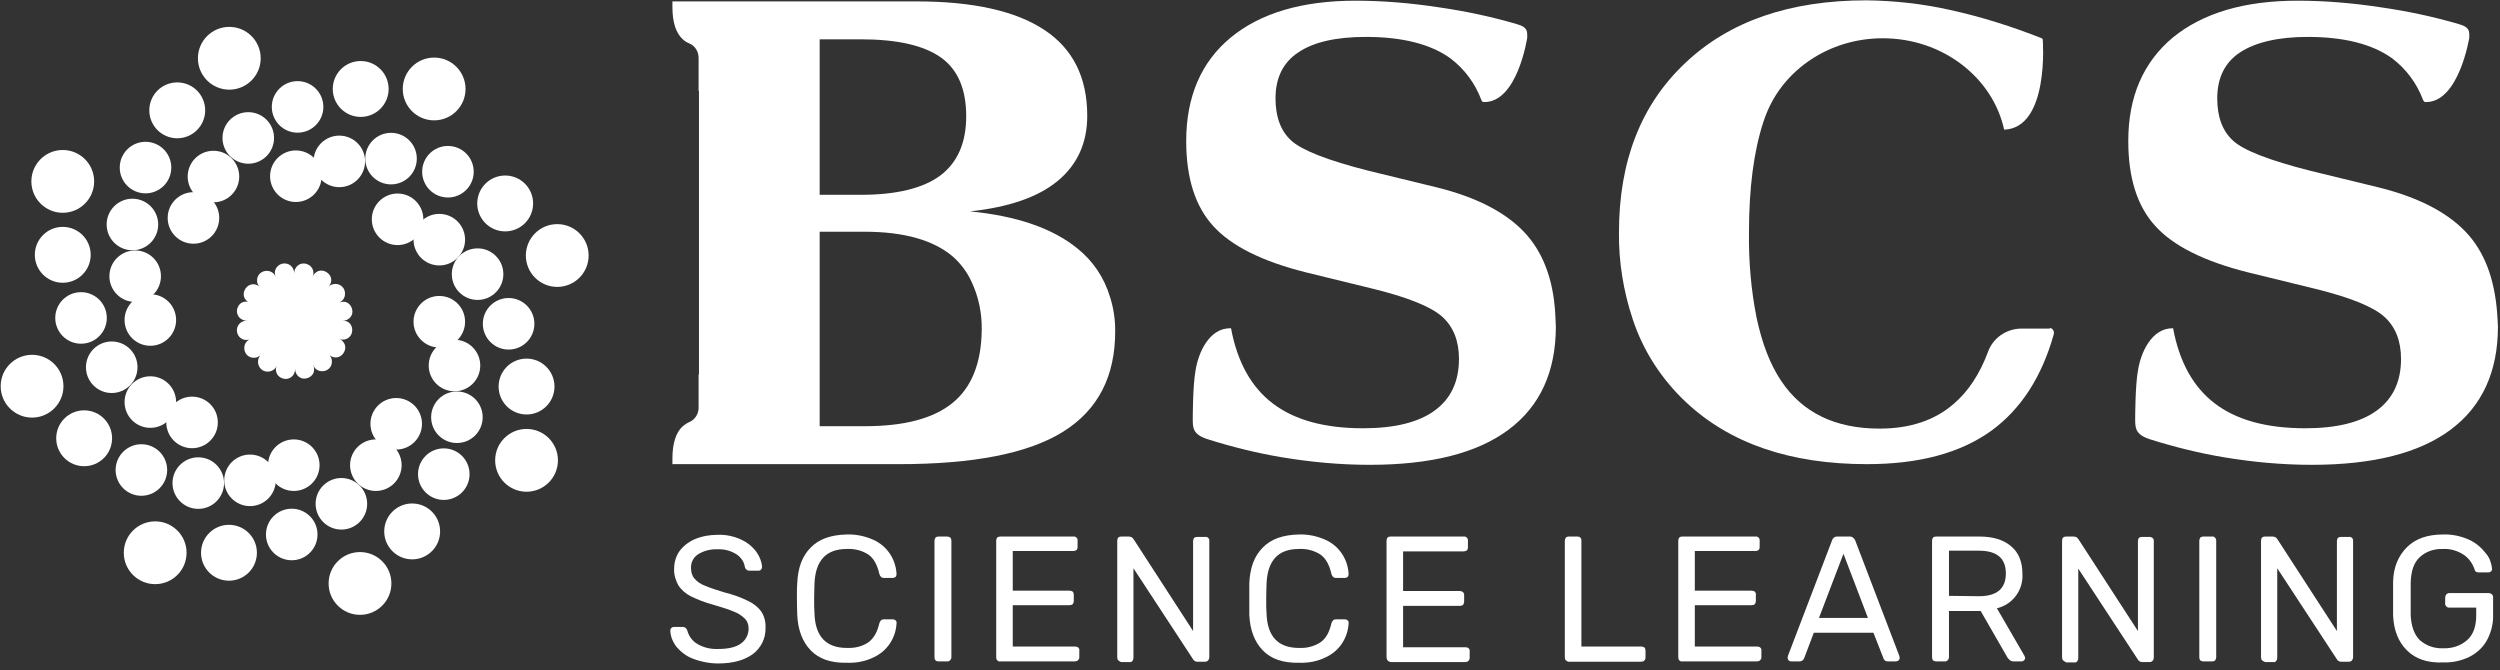 <?xml version="1.0" encoding="UTF-8"?>
<svg width="97px" height="26px" viewBox="0 0 97 26" version="1.1" xmlns="http://www.w3.org/2000/svg" xmlns:xlink="http://www.w3.org/1999/xlink">
    <rect x="0" y="0" width="97" height="26" fill="#333333" stroke="none"/>
    <title>footer / logotype / bscs</title>
    <g id="footer-/-logotype-/-bscs" stroke="none" stroke-width="1" fill="none" fill-rule="evenodd">
        <g id="bscs_logo_white" fill="#FFFFFF" fill-rule="nonzero">
            <circle id="Oval" cx="11.399" cy="18.049" r="1"></circle>
            <circle id="Oval" cx="9.7" cy="18.637" r="1"></circle>
            <circle id="Oval" cx="7.693" cy="18.744" r="1"></circle>
            <circle id="Oval" cx="5.486" cy="18.236" r="1"></circle>
            <circle id="Oval" cx="3.265" cy="17.005" r="1.084"></circle>
            <circle id="Oval" cx="1.244" cy="14.985" r="1.218"></circle>
            <circle id="Oval" cx="7.452" cy="16.39" r="1"></circle>
            <circle id="Oval" cx="5.833" cy="15.6" r="1"></circle>
            <circle id="Oval" cx="4.335" cy="14.249" r="1"></circle>
            <circle id="Oval" cx="3.144" cy="12.336" r="1"></circle>
            <circle id="Oval" cx="2.435" cy="9.887" r="1.084"></circle>
            <circle id="Oval" cx="2.435" cy="7.038" r="1.218"></circle>
            <circle id="Oval" cx="5.833" cy="12.416" r="1"></circle>
            <circle id="Oval" cx="5.245" cy="10.717" r="1"></circle>
            <circle id="Oval" cx="5.138" cy="8.71" r="1"></circle>
            <circle id="Oval" cx="5.646" cy="6.502" r="1"></circle>
            <circle id="Oval" cx="6.877" cy="4.281" r="1.084"></circle>
            <circle id="Oval" cx="8.897" cy="2.261" r="1.218"></circle>
            <circle id="Oval" cx="7.506" cy="8.456" r="1"></circle>
            <circle id="Oval" cx="8.282" cy="6.85" r="1"></circle>
            <circle id="Oval" cx="9.633" cy="5.352" r="1"></circle>
            <circle id="Oval" cx="11.546" cy="4.148" r="1"></circle>
            <circle id="Oval" cx="13.995" cy="3.452" r="1.084"></circle>
            <circle id="Oval" cx="16.845" cy="3.452" r="1.218"></circle>
            <circle id="Oval" cx="11.479" cy="6.837" r="1"></circle>
            <circle id="Oval" cx="13.165" cy="6.262" r="1"></circle>
            <circle id="Oval" cx="15.172" cy="6.154" r="1"></circle>
            <circle id="Oval" cx="17.38" cy="6.663" r="1"></circle>
            <circle id="Oval" cx="19.601" cy="7.894" r="1.084"></circle>
            <circle id="Oval" cx="21.621" cy="9.914" r="1.218"></circle>
            <circle id="Oval" cx="15.426" cy="8.509" r="1"></circle>
            <circle id="Oval" cx="17.045" cy="9.299" r="1"></circle>
            <circle id="Oval" cx="18.53" cy="10.637" r="1"></circle>
            <circle id="Oval" cx="19.734" cy="12.563" r="1"></circle>
            <circle id="Oval" cx="20.43" cy="14.998" r="1.084"></circle>
            <circle id="Oval" cx="20.43" cy="17.861" r="1.218"></circle>
            <circle id="Oval" cx="17.045" cy="12.483" r="1"></circle>
            <circle id="Oval" cx="17.634" cy="14.182" r="1"></circle>
            <circle id="Oval" cx="17.728" cy="16.189" r="1"></circle>
            <circle id="Oval" cx="17.219" cy="18.397" r="1"></circle>
            <circle id="Oval" transform="translate(15.992, 20.619) rotate(-85.935) translate(-15.992, -20.619) " cx="15.992" cy="20.619" r="1.084"></circle>
            <circle id="Oval" cx="13.968" cy="22.638" r="1.218"></circle>
            <circle id="Oval" cx="15.373" cy="16.443" r="1"></circle>
            <circle id="Oval" cx="14.583" cy="18.049" r="1"></circle>
            <circle id="Oval" cx="13.246" cy="19.547" r="1"></circle>
            <circle id="Oval" cx="11.319" cy="20.738" r="1"></circle>
            <circle id="Oval" cx="8.884" cy="21.447" r="1.084"></circle>
            <circle id="Oval" cx="6.021" cy="21.447" r="1.218"></circle>
            <path d="M13.286,12.443 L13.286,12.443 C13.486,12.456 13.674,12.296 13.674,12.095 C13.674,11.894 13.526,11.707 13.326,11.707 C13.259,11.707 13.205,11.72 13.138,11.747 L13.138,11.747 C13.339,11.68 13.433,11.466 13.366,11.265 C13.299,11.065 13.085,10.971 12.884,11.038 C12.831,11.065 12.764,11.091 12.724,11.145 L12.724,11.145 C12.884,11.011 12.898,10.77 12.75,10.623 C12.603,10.476 12.376,10.449 12.229,10.596 C12.175,10.637 12.148,10.69 12.122,10.757 L12.122,10.757 C12.215,10.57 12.135,10.342 11.948,10.262 C11.76,10.168 11.533,10.249 11.453,10.436 C11.426,10.489 11.413,10.556 11.413,10.623 L11.413,10.623 C11.426,10.422 11.279,10.235 11.065,10.222 C10.864,10.208 10.677,10.356 10.663,10.57 C10.663,10.637 10.677,10.703 10.703,10.757 L10.703,10.757 C10.637,10.556 10.422,10.463 10.222,10.53 C10.021,10.596 9.927,10.81 9.994,11.011 C10.021,11.065 10.048,11.118 10.101,11.158 L10.101,11.158 C9.968,10.998 9.727,10.984 9.58,11.132 C9.432,11.279 9.406,11.506 9.553,11.653 C9.593,11.707 9.646,11.734 9.713,11.76 L9.713,11.76 C9.539,11.64 9.312,11.72 9.232,11.908 C9.138,12.095 9.218,12.322 9.406,12.403 C9.459,12.429 9.526,12.443 9.593,12.443 L9.593,12.443 C9.392,12.429 9.205,12.577 9.192,12.791 C9.178,12.991 9.325,13.179 9.539,13.192 C9.606,13.192 9.673,13.179 9.727,13.152 L9.727,13.152 C9.526,13.219 9.432,13.433 9.499,13.634 C9.566,13.834 9.78,13.928 9.981,13.861 C10.034,13.834 10.101,13.807 10.142,13.754 L10.142,13.754 C9.981,13.888 9.968,14.129 10.101,14.289 C10.235,14.45 10.476,14.463 10.637,14.329 C10.69,14.289 10.717,14.236 10.744,14.169 L10.744,14.169 C10.65,14.356 10.73,14.583 10.918,14.664 C11.105,14.757 11.332,14.677 11.413,14.49 C11.439,14.436 11.453,14.369 11.453,14.302 L11.453,14.302 C11.439,14.503 11.6,14.69 11.801,14.69 C12.001,14.69 12.189,14.543 12.189,14.343 C12.189,14.276 12.175,14.222 12.148,14.155 L12.148,14.155 C12.215,14.356 12.429,14.45 12.63,14.383 C12.831,14.316 12.924,14.102 12.858,13.901 C12.831,13.848 12.804,13.781 12.75,13.741 L12.75,13.741 C12.884,13.901 13.125,13.914 13.272,13.767 C13.419,13.62 13.446,13.393 13.299,13.246 C13.259,13.192 13.205,13.165 13.138,13.138 L13.138,13.138 C13.326,13.232 13.553,13.152 13.634,12.965 C13.714,12.777 13.647,12.55 13.46,12.47 C13.419,12.456 13.353,12.443 13.286,12.443 Z" id="Path"></path>
            <path d="M26.879,25.554 C26.625,25.461 26.411,25.287 26.237,25.086 C26.103,24.899 26.009,24.685 26.009,24.457 C26.009,24.417 26.023,24.39 26.05,24.364 C26.076,24.337 26.116,24.324 26.157,24.324 L26.491,24.324 C26.571,24.324 26.638,24.377 26.665,24.457 C26.718,24.658 26.839,24.845 27.026,24.966 C27.28,25.126 27.575,25.193 27.869,25.18 C28.257,25.18 28.551,25.113 28.752,24.966 C28.939,24.832 29.046,24.618 29.046,24.39 C29.046,24.243 29.006,24.11 28.899,24.002 C28.779,23.882 28.632,23.788 28.485,23.735 C28.297,23.655 28.016,23.561 27.642,23.454 C27.347,23.374 27.066,23.267 26.799,23.133 C26.611,23.039 26.438,22.892 26.317,22.705 C26.21,22.504 26.143,22.29 26.157,22.062 C26.157,21.822 26.223,21.594 26.357,21.394 C26.504,21.193 26.705,21.032 26.946,20.925 C27.227,20.805 27.535,20.751 27.842,20.751 C28.163,20.738 28.471,20.805 28.766,20.939 C28.993,21.046 29.194,21.206 29.354,21.42 C29.475,21.594 29.555,21.795 29.568,21.996 C29.568,22.076 29.515,22.143 29.434,22.143 C29.434,22.143 29.434,22.143 29.421,22.143 L29.073,22.143 C29.033,22.143 28.993,22.129 28.966,22.103 C28.926,22.076 28.913,22.036 28.899,21.996 C28.873,21.795 28.739,21.608 28.565,21.501 C28.351,21.367 28.097,21.3 27.842,21.313 C27.575,21.3 27.321,21.367 27.093,21.501 C26.906,21.621 26.799,21.822 26.812,22.049 C26.812,22.196 26.852,22.343 26.946,22.45 C27.053,22.571 27.187,22.665 27.334,22.718 C27.588,22.825 27.842,22.905 28.11,22.986 C28.431,23.066 28.739,23.173 29.033,23.32 C29.234,23.414 29.408,23.548 29.542,23.735 C29.662,23.922 29.715,24.15 29.702,24.364 C29.715,24.765 29.528,25.14 29.207,25.381 C28.873,25.621 28.431,25.742 27.869,25.742 C27.535,25.742 27.187,25.675 26.879,25.554 Z" id="Path"></path>
            <path d="M31.455,25.233 C31.134,24.899 30.96,24.444 30.933,23.855 C30.933,23.735 30.92,23.534 30.92,23.24 C30.92,22.946 30.92,22.745 30.933,22.624 C30.96,22.036 31.12,21.581 31.455,21.246 C31.776,20.912 32.244,20.751 32.86,20.738 C33.221,20.725 33.582,20.805 33.903,20.952 C34.425,21.193 34.759,21.701 34.786,22.277 C34.786,22.317 34.773,22.357 34.746,22.384 C34.719,22.41 34.679,22.424 34.639,22.424 L34.291,22.424 C34.251,22.424 34.211,22.41 34.184,22.384 C34.157,22.357 34.131,22.317 34.117,22.263 C34.037,21.915 33.903,21.661 33.689,21.514 C33.435,21.353 33.154,21.286 32.86,21.3 C32.057,21.3 31.642,21.741 31.602,22.638 C31.602,22.758 31.589,22.959 31.589,23.213 C31.589,23.467 31.589,23.668 31.602,23.802 C31.629,24.698 32.057,25.14 32.86,25.14 C33.154,25.153 33.448,25.086 33.689,24.926 C33.89,24.778 34.037,24.538 34.117,24.19 C34.131,24.15 34.144,24.11 34.184,24.069 C34.211,24.043 34.251,24.029 34.291,24.029 L34.639,24.029 C34.679,24.029 34.719,24.043 34.746,24.069 C34.773,24.096 34.8,24.136 34.786,24.176 C34.759,24.752 34.425,25.26 33.903,25.501 C33.582,25.662 33.221,25.728 32.86,25.715 C32.244,25.728 31.776,25.568 31.455,25.233 Z" id="Path"></path>
            <path d="M36.298,25.621 C36.271,25.595 36.258,25.554 36.258,25.501 L36.258,20.979 C36.258,20.939 36.271,20.898 36.298,20.858 C36.325,20.832 36.365,20.818 36.405,20.818 L36.753,20.818 C36.793,20.818 36.833,20.832 36.873,20.858 C36.9,20.885 36.914,20.939 36.914,20.979 L36.914,25.501 C36.914,25.581 36.847,25.662 36.766,25.662 C36.766,25.662 36.766,25.662 36.753,25.662 L36.405,25.662 C36.365,25.662 36.325,25.648 36.298,25.621 Z" id="Path"></path>
            <path d="M38.693,25.621 C38.666,25.595 38.653,25.554 38.653,25.501 L38.653,20.979 C38.653,20.939 38.666,20.885 38.693,20.858 C38.72,20.832 38.76,20.818 38.8,20.818 L41.65,20.818 C41.73,20.805 41.81,20.872 41.81,20.952 C41.81,20.965 41.81,20.965 41.81,20.979 L41.81,21.233 C41.81,21.273 41.797,21.313 41.77,21.34 C41.73,21.367 41.69,21.38 41.65,21.38 L39.295,21.38 L39.295,22.919 L41.503,22.919 C41.543,22.919 41.596,22.932 41.623,22.959 C41.65,22.986 41.663,23.039 41.663,23.079 L41.663,23.32 C41.663,23.36 41.65,23.4 41.623,23.441 C41.596,23.467 41.543,23.481 41.503,23.481 L39.295,23.481 L39.295,25.086 L41.717,25.086 C41.757,25.086 41.81,25.1 41.837,25.126 C41.864,25.153 41.891,25.207 41.877,25.247 L41.877,25.501 C41.877,25.541 41.864,25.581 41.824,25.621 C41.797,25.648 41.743,25.662 41.703,25.662 L38.8,25.662 C38.76,25.675 38.72,25.648 38.693,25.621 Z" id="Path"></path>
            <path d="M43.389,25.621 C43.362,25.595 43.349,25.554 43.349,25.501 L43.349,20.979 C43.349,20.939 43.362,20.885 43.389,20.858 C43.416,20.832 43.456,20.818 43.496,20.818 L43.804,20.818 C43.844,20.818 43.871,20.832 43.911,20.845 C43.938,20.872 43.964,20.885 43.978,20.912 L46.292,24.484 L46.292,20.992 C46.292,20.952 46.306,20.898 46.333,20.872 C46.359,20.845 46.399,20.832 46.453,20.832 L46.761,20.832 C46.841,20.818 46.921,20.885 46.921,20.965 C46.921,20.979 46.921,20.979 46.921,20.992 L46.921,25.501 C46.921,25.541 46.908,25.581 46.881,25.621 C46.854,25.648 46.814,25.675 46.761,25.675 L46.453,25.675 C46.386,25.675 46.319,25.635 46.292,25.581 L43.978,22.049 L43.978,25.528 C43.978,25.568 43.964,25.608 43.938,25.648 C43.911,25.675 43.871,25.702 43.817,25.688 L43.496,25.688 C43.469,25.675 43.416,25.648 43.389,25.621 Z" id="Path"></path>
            <path d="M48.995,25.233 C48.674,24.899 48.5,24.444 48.473,23.855 C48.473,23.735 48.473,23.534 48.473,23.24 C48.473,22.946 48.473,22.745 48.473,22.624 C48.5,22.036 48.661,21.581 48.995,21.246 C49.316,20.912 49.784,20.751 50.4,20.738 C50.761,20.725 51.122,20.805 51.443,20.952 C51.965,21.193 52.3,21.701 52.326,22.277 C52.326,22.317 52.313,22.357 52.286,22.384 C52.26,22.41 52.219,22.424 52.179,22.424 L51.831,22.424 C51.791,22.424 51.751,22.41 51.724,22.384 C51.698,22.357 51.671,22.317 51.658,22.263 C51.577,21.915 51.443,21.661 51.229,21.514 C50.975,21.353 50.694,21.286 50.4,21.3 C49.597,21.3 49.182,21.741 49.142,22.638 C49.142,22.758 49.129,22.959 49.129,23.213 C49.129,23.467 49.129,23.668 49.142,23.802 C49.169,24.698 49.597,25.14 50.4,25.14 C50.694,25.153 50.975,25.086 51.229,24.926 C51.443,24.778 51.577,24.538 51.658,24.19 C51.671,24.15 51.684,24.11 51.724,24.069 C51.751,24.043 51.791,24.029 51.831,24.029 L52.179,24.029 C52.219,24.029 52.26,24.043 52.286,24.069 C52.313,24.096 52.34,24.136 52.326,24.176 C52.3,24.752 51.965,25.26 51.443,25.501 C51.122,25.662 50.761,25.728 50.4,25.715 C49.784,25.728 49.316,25.568 48.995,25.233 Z" id="Path"></path>
            <path d="M53.838,25.621 C53.812,25.595 53.798,25.554 53.798,25.501 L53.798,20.979 C53.798,20.939 53.812,20.885 53.838,20.858 C53.865,20.832 53.905,20.818 53.945,20.818 L56.795,20.818 C56.875,20.805 56.956,20.872 56.956,20.965 C56.956,20.979 56.956,20.979 56.956,20.992 L56.956,21.246 C56.956,21.286 56.942,21.327 56.916,21.353 C56.875,21.38 56.835,21.394 56.795,21.394 L54.44,21.394 L54.44,22.932 L56.648,22.932 C56.728,22.932 56.809,22.986 56.809,23.079 C56.809,23.093 56.809,23.093 56.809,23.106 L56.809,23.347 C56.809,23.387 56.795,23.427 56.768,23.467 C56.742,23.494 56.688,23.507 56.648,23.507 L54.44,23.507 L54.44,25.113 L56.862,25.113 C56.902,25.113 56.956,25.126 56.982,25.153 C57.009,25.18 57.036,25.233 57.023,25.274 L57.023,25.528 C57.023,25.568 57.009,25.608 56.969,25.648 C56.942,25.675 56.889,25.688 56.849,25.688 L53.945,25.688 C53.905,25.675 53.852,25.648 53.838,25.621 Z" id="Path"></path>
            <path d="M60.755,25.621 C60.729,25.595 60.715,25.554 60.715,25.501 L60.715,20.979 C60.715,20.939 60.729,20.898 60.755,20.858 C60.782,20.832 60.822,20.818 60.862,20.818 L61.21,20.818 C61.25,20.818 61.291,20.832 61.317,20.858 C61.344,20.885 61.358,20.925 61.358,20.979 L61.358,25.086 L63.686,25.086 C63.726,25.086 63.779,25.1 63.806,25.126 C63.833,25.153 63.846,25.193 63.846,25.247 L63.846,25.514 C63.846,25.554 63.833,25.595 63.793,25.635 C63.766,25.662 63.726,25.675 63.672,25.675 L60.862,25.675 C60.836,25.675 60.782,25.648 60.755,25.621 Z" id="Path"></path>
            <path d="M65.157,25.621 C65.13,25.595 65.117,25.554 65.117,25.501 L65.117,20.979 C65.117,20.939 65.13,20.885 65.157,20.858 C65.184,20.832 65.224,20.818 65.264,20.818 L68.114,20.818 C68.194,20.805 68.275,20.872 68.275,20.952 C68.275,20.965 68.275,20.965 68.275,20.979 L68.275,21.233 C68.275,21.273 68.261,21.313 68.234,21.34 C68.194,21.367 68.154,21.38 68.114,21.38 L65.759,21.38 L65.759,22.919 L67.967,22.919 C68.007,22.919 68.061,22.932 68.087,22.959 C68.114,22.986 68.141,23.039 68.127,23.079 L68.127,23.32 C68.127,23.36 68.114,23.4 68.087,23.441 C68.061,23.467 68.007,23.481 67.967,23.481 L65.759,23.481 L65.759,25.086 L68.181,25.086 C68.221,25.086 68.275,25.1 68.301,25.126 C68.328,25.153 68.355,25.207 68.342,25.247 L68.342,25.501 C68.342,25.541 68.328,25.581 68.288,25.621 C68.261,25.648 68.208,25.662 68.168,25.662 L65.264,25.662 C65.224,25.675 65.184,25.648 65.157,25.621 Z" id="Path"></path>
            <path d="M69.398,25.621 C69.372,25.595 69.358,25.554 69.358,25.528 L69.372,25.447 L71.084,20.965 C71.111,20.872 71.205,20.805 71.312,20.818 L71.753,20.818 C71.847,20.805 71.941,20.872 71.981,20.965 L73.693,25.447 L73.707,25.528 C73.707,25.568 73.693,25.595 73.666,25.621 C73.64,25.648 73.6,25.662 73.559,25.662 L73.238,25.662 C73.198,25.662 73.158,25.648 73.131,25.621 C73.105,25.595 73.078,25.568 73.078,25.541 L72.69,24.551 L70.375,24.551 L70.001,25.541 C69.974,25.608 69.907,25.662 69.827,25.662 L69.492,25.662 C69.452,25.662 69.425,25.648 69.398,25.621 Z M70.576,23.976 L72.476,23.976 L71.526,21.487 L70.576,23.976 Z" id="Shape"></path>
            <path d="M75.004,25.621 C74.978,25.595 74.964,25.554 74.964,25.501 L74.964,20.979 C74.964,20.939 74.978,20.885 75.004,20.858 C75.031,20.832 75.071,20.818 75.111,20.818 L76.797,20.818 C77.319,20.818 77.734,20.939 78.028,21.193 C78.322,21.434 78.47,21.795 78.47,22.263 C78.51,22.892 78.095,23.454 77.48,23.601 L78.55,25.447 C78.563,25.474 78.563,25.501 78.577,25.528 C78.577,25.595 78.51,25.662 78.443,25.662 L78.135,25.662 C78.082,25.662 78.015,25.648 77.975,25.608 C77.934,25.568 77.894,25.528 77.868,25.474 L76.851,23.708 L75.62,23.708 L75.62,25.501 C75.62,25.541 75.606,25.581 75.566,25.621 C75.54,25.648 75.486,25.675 75.446,25.662 L75.111,25.662 C75.071,25.662 75.031,25.648 75.004,25.621 Z M76.784,23.133 C77.48,23.133 77.827,22.838 77.827,22.25 C77.827,21.661 77.48,21.367 76.784,21.367 L75.62,21.367 L75.62,23.119 L76.784,23.133 Z" id="Shape"></path>
            <path d="M80.048,25.621 C80.022,25.595 80.008,25.554 80.008,25.501 L80.008,20.979 C80.008,20.939 80.022,20.885 80.048,20.858 C80.075,20.832 80.115,20.818 80.155,20.818 L80.463,20.818 C80.503,20.818 80.53,20.832 80.57,20.845 C80.597,20.872 80.624,20.885 80.637,20.912 L82.952,24.484 L82.952,20.992 C82.952,20.952 82.965,20.898 82.992,20.872 C83.019,20.845 83.059,20.832 83.099,20.832 L83.407,20.832 C83.487,20.832 83.567,20.885 83.567,20.979 C83.567,20.992 83.567,20.992 83.567,21.006 L83.567,25.514 C83.567,25.554 83.554,25.595 83.527,25.635 C83.5,25.662 83.46,25.688 83.42,25.688 L83.112,25.688 C83.045,25.688 82.978,25.648 82.952,25.595 L80.637,22.062 L80.637,25.541 C80.637,25.581 80.624,25.621 80.597,25.662 C80.57,25.688 80.53,25.715 80.49,25.702 L80.169,25.702 C80.129,25.675 80.075,25.648 80.048,25.621 Z" id="Path"></path>
            <path d="M85.373,25.621 C85.347,25.595 85.333,25.554 85.333,25.501 L85.333,20.979 C85.333,20.939 85.347,20.898 85.373,20.858 C85.4,20.832 85.44,20.818 85.48,20.818 L85.828,20.818 C85.909,20.805 85.975,20.872 85.989,20.952 C85.989,20.965 85.989,20.979 85.989,20.979 L85.989,25.501 C85.989,25.541 85.975,25.581 85.949,25.621 C85.922,25.648 85.882,25.662 85.842,25.662 L85.494,25.662 C85.44,25.662 85.4,25.648 85.373,25.621 Z" id="Path"></path>
            <path d="M87.768,25.621 C87.742,25.595 87.728,25.554 87.728,25.501 L87.728,20.979 C87.728,20.939 87.742,20.885 87.768,20.858 C87.795,20.832 87.835,20.818 87.875,20.818 L88.183,20.818 C88.223,20.818 88.25,20.832 88.29,20.845 C88.317,20.872 88.344,20.885 88.357,20.912 L90.672,24.484 L90.672,20.992 C90.672,20.952 90.685,20.898 90.712,20.872 C90.738,20.845 90.779,20.832 90.832,20.832 L91.14,20.832 C91.22,20.818 91.3,20.885 91.3,20.965 C91.3,20.979 91.3,20.979 91.3,20.992 L91.3,25.501 C91.3,25.541 91.287,25.581 91.26,25.621 C91.234,25.648 91.193,25.675 91.14,25.675 L90.832,25.675 C90.765,25.675 90.698,25.635 90.672,25.581 L88.357,22.049 L88.357,25.528 C88.357,25.568 88.344,25.608 88.317,25.648 C88.29,25.675 88.25,25.702 88.21,25.688 L87.889,25.688 C87.835,25.662 87.795,25.648 87.768,25.621 Z" id="Path"></path>
            <path d="M93.388,25.233 C93.053,24.899 92.879,24.457 92.852,23.882 C92.852,23.748 92.852,23.534 92.852,23.226 C92.852,22.919 92.852,22.705 92.852,22.571 C92.866,22.009 93.053,21.567 93.388,21.233 C93.722,20.898 94.19,20.738 94.792,20.738 C95.154,20.725 95.502,20.805 95.823,20.952 C96.077,21.072 96.291,21.26 96.465,21.487 C96.599,21.648 96.666,21.848 96.692,22.062 L96.692,22.076 C96.692,22.116 96.679,22.143 96.652,22.17 C96.625,22.196 96.585,22.21 96.545,22.21 L96.157,22.21 C96.13,22.21 96.09,22.196 96.063,22.183 C96.037,22.156 96.01,22.116 96.01,22.076 C95.93,21.862 95.796,21.661 95.595,21.527 C95.354,21.367 95.073,21.286 94.792,21.3 C94.458,21.286 94.123,21.394 93.883,21.621 C93.655,21.835 93.548,22.156 93.535,22.611 C93.535,22.745 93.535,22.946 93.535,23.226 C93.535,23.507 93.535,23.708 93.535,23.842 C93.548,24.283 93.669,24.618 93.883,24.832 C94.137,25.059 94.458,25.166 94.792,25.153 C95.14,25.166 95.475,25.059 95.729,24.832 C95.97,24.618 96.077,24.297 96.077,23.869 L96.077,23.574 L95.02,23.574 C94.98,23.574 94.94,23.561 94.913,23.521 C94.886,23.494 94.859,23.441 94.873,23.4 L94.873,23.186 C94.873,23.146 94.886,23.106 94.913,23.066 C94.94,23.039 94.98,23.012 95.02,23.012 L96.572,23.012 C96.652,23.012 96.732,23.079 96.732,23.16 C96.732,23.16 96.732,23.173 96.732,23.173 L96.732,23.829 C96.746,24.176 96.666,24.511 96.505,24.819 C96.358,25.1 96.117,25.327 95.836,25.474 C95.515,25.635 95.154,25.715 94.792,25.702 C94.19,25.728 93.722,25.568 93.388,25.233 Z" id="Path"></path>
            <path d="M59.27,9.151 C58.534,8.295 57.357,7.666 55.725,7.265 L53.089,6.623 C51.51,6.221 50.52,5.833 50.106,5.459 C49.691,5.084 49.49,4.536 49.49,3.813 C49.49,3.024 49.784,2.422 50.373,2.034 C50.962,1.632 51.845,1.432 52.995,1.432 C54.414,1.432 55.511,1.713 56.273,2.261 C56.822,2.676 57.237,3.238 57.478,3.88 C57.491,3.934 57.531,3.96 57.571,3.96 C58.882,3.987 59.257,1.458 59.257,1.458 C59.257,1.218 59.284,1.057 58.856,0.937 C57.852,0.642 56.835,0.428 55.805,0.281 C54.748,0.12 53.664,0.027 52.594,0.027 C50.52,0.027 48.901,0.508 47.751,1.458 C46.6,2.408 46.025,3.76 46.025,5.472 C46.025,6.904 46.373,8.001 47.068,8.763 C47.764,9.539 48.968,10.142 50.681,10.57 L53.303,11.212 C54.654,11.546 55.538,11.908 55.966,12.296 L55.966,12.296 C56.394,12.684 56.608,13.232 56.608,13.928 C56.608,14.811 56.287,15.48 55.658,15.935 C55.029,16.39 54.106,16.617 52.888,16.617 C51.39,16.617 50.226,16.296 49.383,15.654 C48.54,15.012 48.005,14.035 47.764,12.737 L47.724,12.737 C46.921,12.737 46.493,13.674 46.386,14.383 C46.279,14.958 46.279,16.242 46.279,16.242 C46.279,16.604 46.279,16.858 46.868,17.045 C47.804,17.34 48.768,17.58 49.731,17.741 C50.855,17.928 51.992,18.035 53.143,18.035 C55.524,18.035 57.317,17.58 58.534,16.671 C59.752,15.761 60.367,14.423 60.367,12.67 C60.367,12.577 60.354,12.496 60.354,12.403 C60.314,11.038 59.953,9.954 59.27,9.151 Z" id="Path"></path>
            <path d="M95.809,9.151 C95.073,8.295 93.896,7.666 92.264,7.265 L89.628,6.623 C88.049,6.221 87.046,5.833 86.644,5.459 C86.23,5.084 86.029,4.536 86.029,3.813 C86.029,3.024 86.323,2.422 86.912,2.034 C87.501,1.646 88.384,1.432 89.534,1.432 C90.953,1.432 92.05,1.713 92.812,2.261 C93.361,2.676 93.776,3.238 94.016,3.88 C94.043,3.934 94.07,3.96 94.11,3.96 C95.408,3.987 95.809,1.458 95.809,1.458 C95.809,1.218 95.836,1.057 95.408,0.937 C94.404,0.642 93.388,0.428 92.357,0.281 C91.3,0.12 90.217,0.027 89.146,0.027 C87.073,0.027 85.467,0.508 84.303,1.458 C83.152,2.422 82.577,3.76 82.577,5.472 C82.577,6.904 82.925,8.001 83.621,8.763 C84.316,9.539 85.521,10.142 87.233,10.57 L89.855,11.212 C91.207,11.546 92.09,11.908 92.518,12.296 L92.518,12.296 C92.946,12.684 93.16,13.232 93.16,13.928 C93.16,14.811 92.839,15.48 92.21,15.935 C91.581,16.39 90.658,16.617 89.441,16.617 C87.942,16.617 86.778,16.296 85.935,15.654 C85.092,15.012 84.557,14.035 84.316,12.737 L84.29,12.737 C83.487,12.737 83.059,13.674 82.952,14.383 C82.845,14.958 82.845,16.242 82.845,16.242 C82.845,16.604 82.845,16.858 83.42,17.045 C84.357,17.34 85.32,17.58 86.283,17.741 C87.407,17.928 88.544,18.035 89.695,18.035 C92.076,18.035 93.869,17.58 95.087,16.671 C96.304,15.761 96.92,14.423 96.92,12.67 C96.92,12.577 96.906,12.496 96.906,12.403 C96.839,11.038 96.492,9.954 95.809,9.151 Z" id="Path"></path>
            <path d="M41.81,9.646 C40.847,8.857 39.442,8.375 37.636,8.202 C39.134,8.041 40.272,7.653 41.034,7.024 C41.797,6.395 42.185,5.552 42.185,4.495 C42.185,3.01 41.636,1.9 40.526,1.164 C39.415,0.428 37.77,0.054 35.549,0.054 L26.09,0.054 L26.09,0.268 C26.09,0.856 26.223,1.271 26.478,1.512 C26.558,1.592 26.652,1.646 26.745,1.686 C26.973,1.779 27.106,2.007 27.106,2.248 L27.106,3.532 L27.12,3.532 L27.12,9.339 L27.12,14.53 L27.106,14.53 L27.106,15.814 C27.106,16.055 26.973,16.283 26.745,16.376 C26.652,16.416 26.558,16.483 26.478,16.55 C26.223,16.791 26.09,17.206 26.09,17.794 L26.09,18.009 L34.88,18.009 C37.77,18.009 39.897,17.594 41.248,16.751 C42.6,15.908 43.282,14.597 43.269,12.817 C43.269,12.376 43.202,11.934 43.068,11.52 C42.841,10.77 42.412,10.128 41.81,9.646 Z M31.803,1.525 L33.395,1.525 C34.826,1.525 35.857,1.766 36.512,2.234 C37.168,2.703 37.489,3.465 37.489,4.509 C37.489,5.539 37.154,6.302 36.485,6.81 C35.816,7.305 34.786,7.559 33.395,7.559 L31.803,7.559 L31.803,1.525 L31.803,1.525 Z M36.967,15.627 C36.218,16.242 35.081,16.537 33.542,16.537 L31.803,16.537 L31.803,8.991 L33.542,8.991 C35.067,8.991 36.204,9.312 36.954,9.941 C37.261,10.208 37.516,10.543 37.69,10.918 C37.97,11.506 38.104,12.162 38.091,12.804 C38.078,14.075 37.703,15.025 36.967,15.627 Z" id="Shape"></path>
            <path d="M68.529,4.442 L68.502,4.509 C68.515,4.482 68.529,4.469 68.529,4.442 L68.529,4.442 Z" id="Path"></path>
            <path d="M79.5,12.75 L78.403,12.75 C77.827,12.764 77.319,13.125 77.132,13.66 C76.811,14.517 76.369,15.186 75.807,15.667 C75.071,16.309 74.108,16.63 72.931,16.63 C71.205,16.63 69.934,16.015 69.104,14.771 C68.676,14.129 68.368,13.326 68.154,12.322 C67.94,11.239 67.846,10.142 67.86,9.031 C67.86,7.292 68.047,5.86 68.422,4.723 C68.449,4.643 68.475,4.576 68.502,4.495 L68.529,4.429 L68.529,4.429 C69.198,2.716 70.964,1.485 73.051,1.485 C75.379,1.485 77.319,3.01 77.761,5.031 C79.527,4.964 79.259,1.539 79.259,1.539 C79.259,1.512 79.246,1.498 79.219,1.485 C78.068,1.03 76.891,0.656 75.673,0.388 C74.603,0.147 73.519,0.027 72.422,0.013 C69.452,0.013 67.111,0.816 65.398,2.435 C63.672,4.054 62.816,6.248 62.816,9.018 C62.802,10.168 62.99,11.306 63.351,12.389 L63.351,12.389 C63.752,13.607 64.462,14.704 65.398,15.587 C67.111,17.206 69.465,18.009 72.436,18.009 C74.456,18.009 76.061,17.58 77.266,16.711 C78.403,15.881 79.219,14.637 79.687,12.965 C79.714,12.858 79.647,12.75 79.553,12.724 C79.54,12.75 79.513,12.75 79.5,12.75 Z" id="Path"></path>
        </g>
    </g>
</svg>